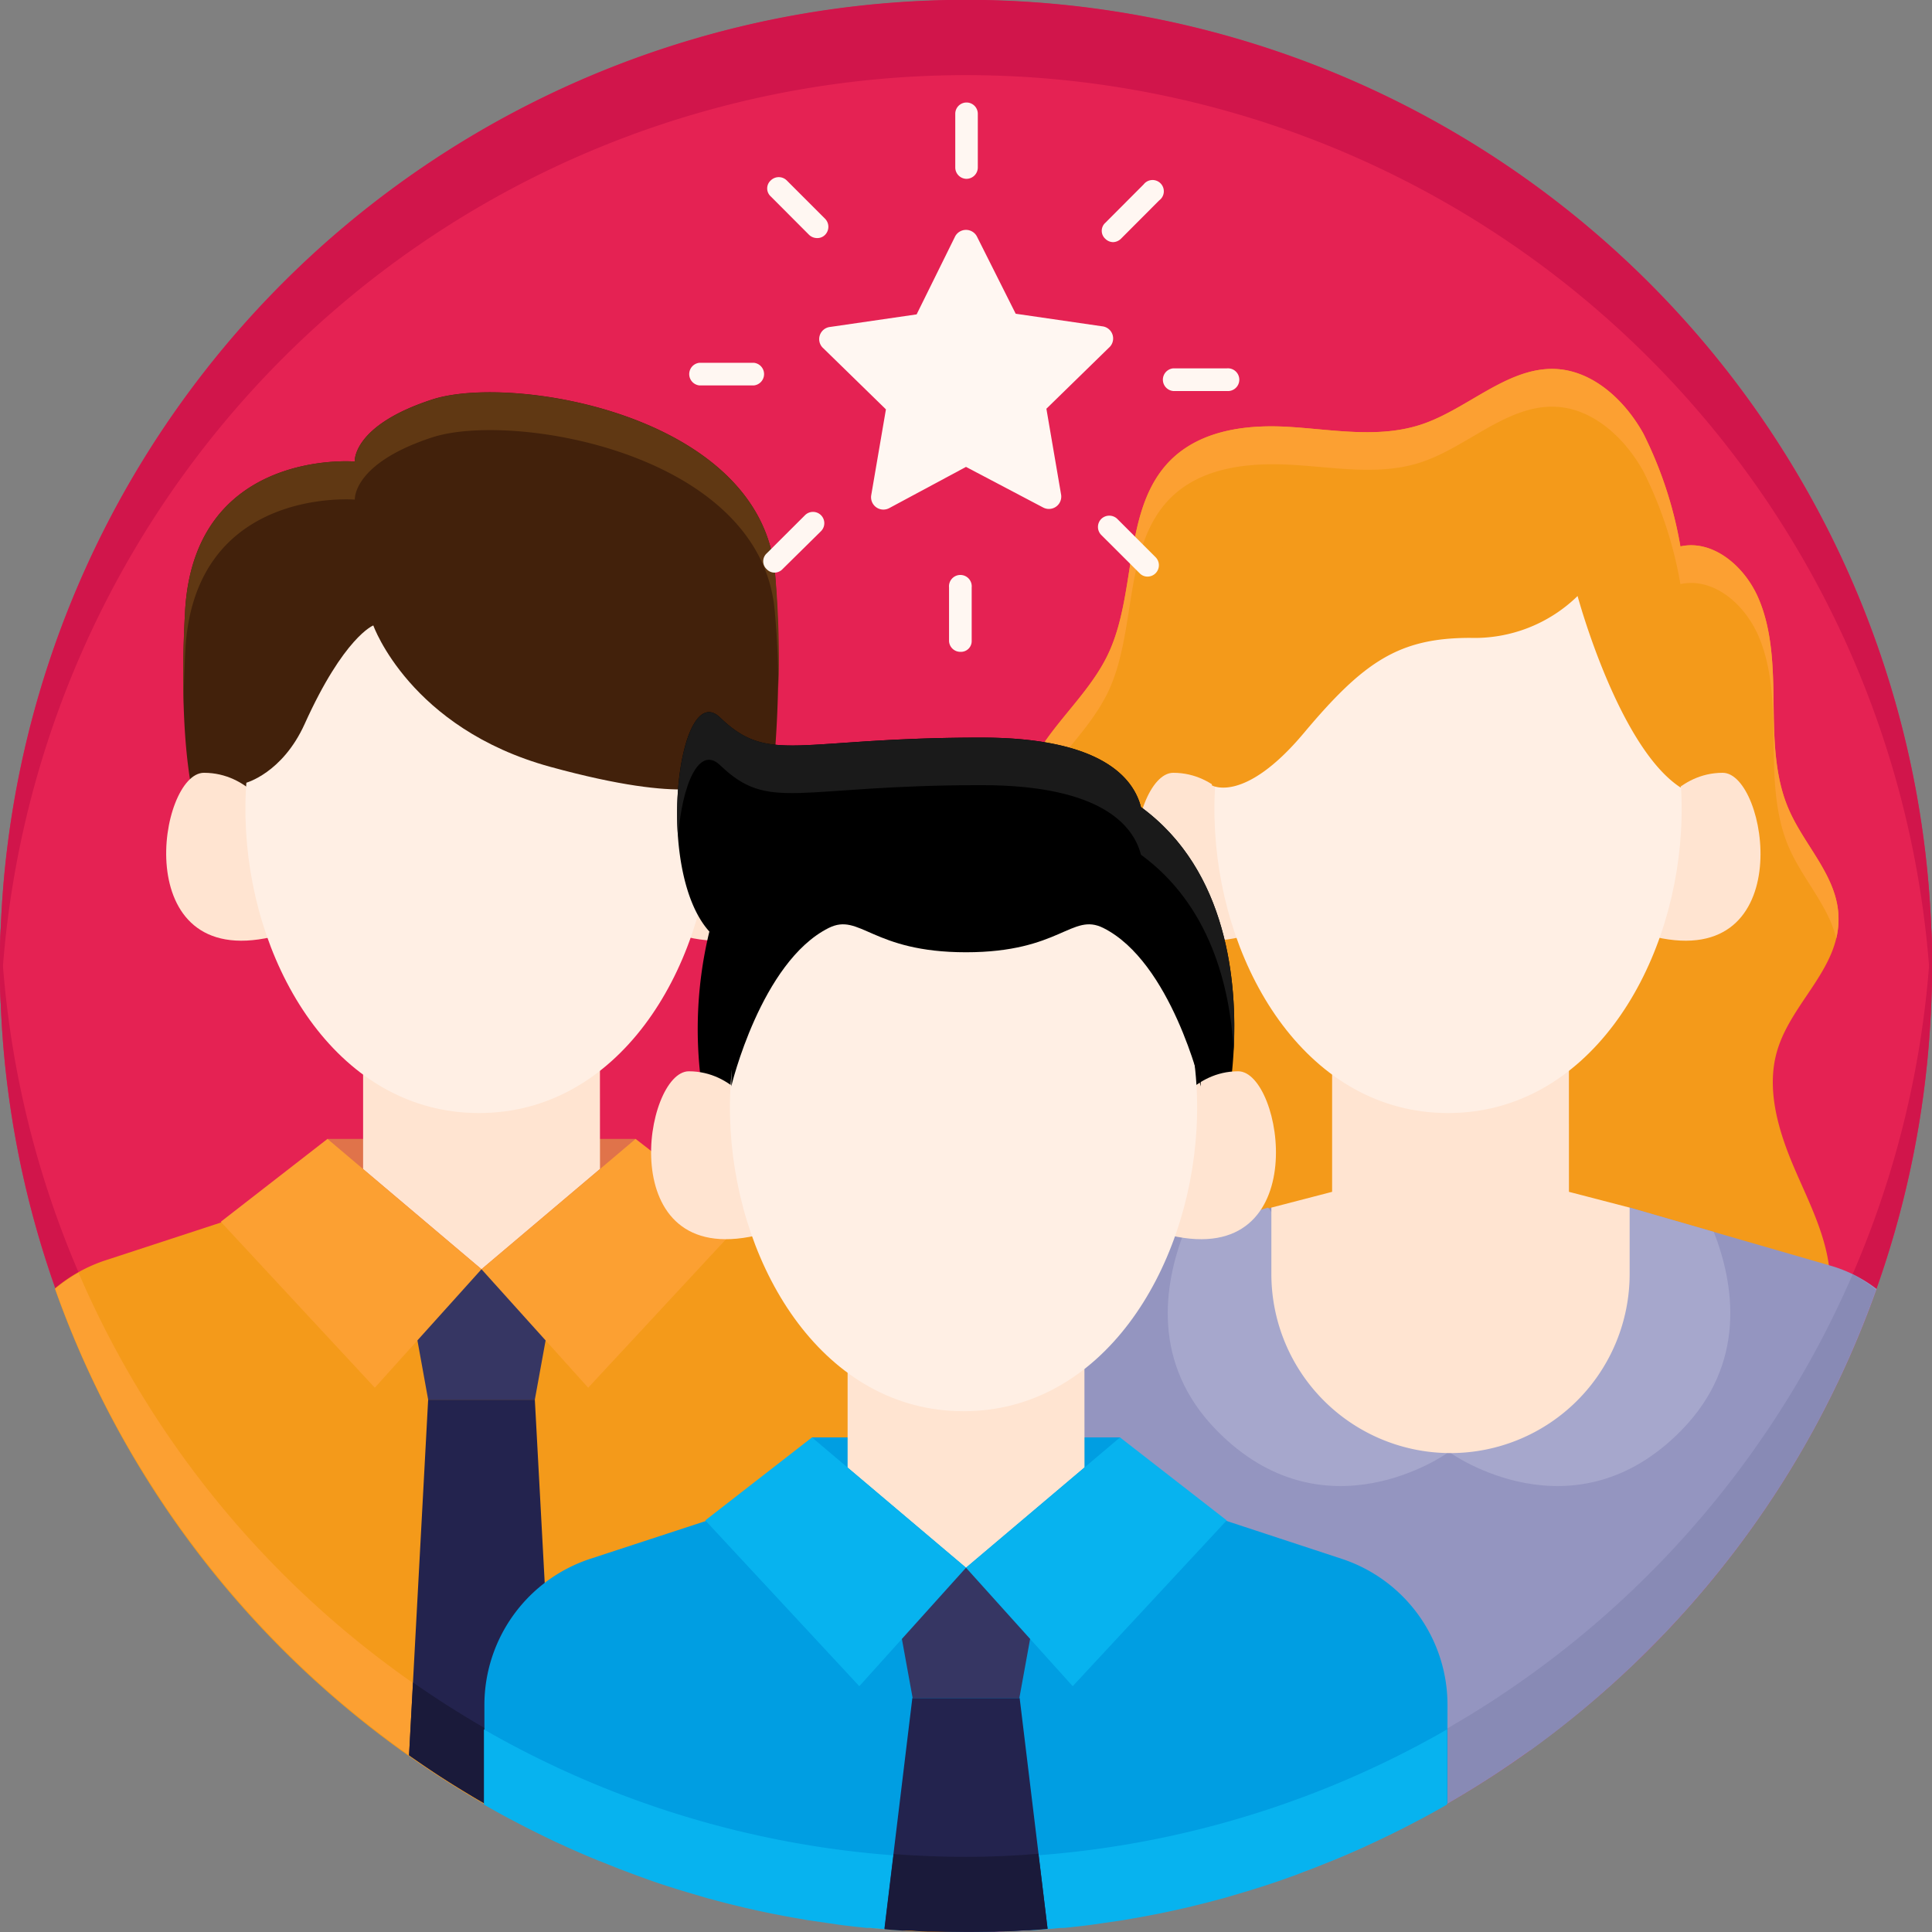 <svg xmlns="http://www.w3.org/2000/svg" viewBox="0 0 180 180"><rect x="0" y="0" width="180" height="180" fill="#808080" stroke="none"/><defs><style>.cls-1{fill:#e52253;}.cls-2{fill:#d1154b;}.cls-3{fill:#42210b;}.cls-4{fill:#603813;}.cls-5{fill:#f49a1a;}.cls-6{fill:#fca032;}.cls-7{fill:#e0734a;}.cls-8{fill:#363663;}.cls-9{fill:#ffe4d1;}.cls-10{fill:#23234e;}.cls-11{fill:#1a1a3a;}.cls-12{fill:#ffefe4;}.cls-13{fill:#9495c0;}.cls-14{fill:#888ab5;}.cls-15{fill:#a6a7cc;}.cls-16{fill:#009ee2;}.cls-17{fill:#07b3ef;}.cls-18{fill:#1a1a1a;}.cls-19{fill:#fff7f2;}</style></defs><g id="Capa_2" data-name="Capa 2"><g id="Capa_1-2" data-name="Capa 1"><circle class="cls-1" cx="90" cy="90" r="90"></circle><path class="cls-2" d="M90,173A90,90,0,0,1,.07,86.48C0,87.65,0,88.82,0,90a90,90,0,0,0,180,0c0-1.18,0-2.35-.07-3.52A90,90,0,0,1,90,173Z"></path><path class="cls-2" d="M90,7a90,90,0,0,1,89.93,86.49c0-1.17.07-2.34.07-3.52A90,90,0,0,0,0,90c0,1.18,0,2.35.07,3.52A90,90,0,0,1,90,7Z"></path><path class="cls-3" d="M72.2,53.29c-1.38-14.64-24.47-18.5-31.94-16.07S33.05,43,33.05,43h0s-15-1.26-15.81,14,1.55,19.9,1.55,19.9h0c.08,1,.18,2,.29,3h51.2c0-.22,0-.44.07-.66l.47,1.82A111.41,111.41,0,0,0,72.2,53.29Z"></path><path class="cls-4" d="M17.27,60.55c.83-15.28,15.79-14,15.79-14s-.25-3.36,7.21-5.8,30.52,1.43,31.9,16.06c.23,2.47.34,4.92.35,7.31a88.34,88.34,0,0,0-.32-10.82c-1.38-14.64-24.47-18.5-31.94-16.07S33.05,43,33.05,43s-15-1.26-15.81,14c-.19,3.41-.21,6.29-.14,8.71C17.12,64.18,17.17,62.45,17.27,60.55Z"></path><path class="cls-5" d="M79.86,117.42l-14.92-4.91H24.83l-15,4.91a14.26,14.26,0,0,0-4.72,2.63,90,90,0,0,0,84.57,60V131A14.32,14.32,0,0,0,79.86,117.42Z"></path><path class="cls-6" d="M89.72,173a90,90,0,0,1-82.4-54.42,14.41,14.41,0,0,0-2.17,1.5h0A88.82,88.82,0,0,0,12.4,135.6h0q1.74,2.92,3.67,5.72l0,0A91.41,91.41,0,0,0,27,154.26l.09.09q2.37,2.31,4.91,4.46l.13.1q2.55,2.15,5.25,4.1l.08.05c.89.65,1.8,1.28,2.73,1.9l.11.07q2.76,1.83,5.64,3.45l.24.14q2.85,1.59,5.82,3l.27.12c1,.47,2,.91,3,1.34h0c1,.43,2.05.83,3.08,1.22l.2.08c1,.38,2.06.74,3.11,1.09l.25.08q3.13,1,6.38,1.83l.36.09q3.21.78,6.51,1.33l.37.06q1.65.27,3.33.48H79c1.1.13,2.21.24,3.32.34l.27,0c1.12.09,2.25.16,3.38.21l.34,0c1.14,0,2.28.07,3.43.08h0Z"></path><rect class="cls-7" x="30.51" y="106.11" width="28.71" height="12.15"></rect><polygon class="cls-8" points="49.83 130.4 39.89 130.4 37.69 118.25 52.04 118.25 49.83 130.4"></polygon><polygon class="cls-9" points="55.89 93.97 33.83 93.97 33.83 108.92 44.86 118.25 55.9 108.91 55.89 93.97"></polygon><polygon class="cls-6" points="69.15 113.83 54.8 129.29 44.86 118.25 59.22 106.11 69.15 113.83"></polygon><polygon class="cls-6" points="20.57 113.83 34.92 129.29 44.86 118.25 30.51 106.11 20.57 113.83"></polygon><path class="cls-10" d="M52.05,171.62,49.83,130.4H39.89l-1.78,33.14A89.71,89.71,0,0,0,52.05,171.62Z"></path><path class="cls-11" d="M38.11,163.53l.87.6c.63.43,1.26.86,1.9,1.28l1.32.84,1.91,1.16,1.26.74c.74.43,1.49.84,2.25,1.24.36.2.72.4,1.09.59,1.1.57,2.21,1.12,3.34,1.64l-.39-7.22a89.79,89.79,0,0,1-13.18-7.65Z"></path><path class="cls-9" d="M25.3,75.83S23.21,72,19,72,11.9,90.36,25.3,87.3Z"></path><path class="cls-9" d="M64,75.83S66.05,72,70.22,72,77.36,90.36,64,87.3Z"></path><path class="cls-12" d="M44.63,51.22c-32,0-25.88,52.48,0,52.48S76.63,51.22,44.63,51.22Z"></path><path class="cls-3" d="M22.9,72.94s3.4-.89,5.48-5.48c3.67-8.13,6.4-9.19,6.4-9.19s3.4,9.59,16.51,13.18,15.44,1.49,15.44,1.49l3-12.77L52.54,46.31,31.08,48.94,19.84,62.26Z"></path><path class="cls-5" d="M165.71,127.51c3.25-.68,5-4.88,4.79-8.55s-2-7-3.4-10.3-2.55-7.12-1.56-10.64c1.26-4.51,5.79-7.69,5.75-12.42,0-3.87-3.15-6.73-4.65-10.23-1.3-3-1.36-6.5-1.4-9.86s-.12-6.83-1.44-9.84-4.28-5.42-7.24-4.76a37.65,37.65,0,0,0-3.46-10.53c-1.78-3.19-4.74-5.82-8.12-6-4.48-.23-8.2,3.7-12.5,5.15-4,1.35-8.27.49-12.44.24s-8.81.37-11.61,3.8c-3.72,4.56-2.61,11.88-5.17,17.33C101,65.7,96,68.85,95.13,74.19c-1.24,7.88,7.46,14.23,6.91,22.21-.23,3.44-2.16,6.39-3.28,9.61-2.81,8.1.26,18.21,6.92,22.75Z"></path><path class="cls-6" d="M103.26,64.42c2.56-5.45,1.45-12.78,5.17-17.33,2.8-3.44,7.44-4,11.61-3.8s8.45,1.1,12.44-.25c4.3-1.45,8-5.37,12.5-5.14,3.38.17,6.34,2.8,8.12,6a37.58,37.58,0,0,1,3.46,10.52c3-.65,5.91,1.75,7.24,4.76s1.4,6.5,1.44,9.85.1,6.83,1.4,9.86,3.71,5.48,4.44,8.54a7.34,7.34,0,0,0,.21-1.83c0-3.87-3.15-6.73-4.65-10.23-1.3-3-1.36-6.5-1.4-9.86s-.12-6.83-1.44-9.84-4.28-5.42-7.24-4.76a37.65,37.65,0,0,0-3.46-10.53c-1.78-3.19-4.74-5.82-8.12-6-4.48-.23-8.2,3.7-12.5,5.15-4,1.34-8.27.49-12.44.24s-8.81.37-11.61,3.8c-3.72,4.56-2.61,11.88-5.17,17.33C101,65.7,96,68.85,95.13,74.19a10.44,10.44,0,0,0,0,3.35C96.09,72.3,101,69.16,103.26,64.42Z"></path><path class="cls-13" d="M151.83,112.51H118.45L99.7,117.94a13,13,0,0,0-9.42,12.53V180a90,90,0,0,0,84.56-59.91,12.89,12.89,0,0,0-4.26-2.16Z"></path><path class="cls-14" d="M172.61,118.72A90,90,0,0,1,90.28,173v7h0c1.15,0,2.29,0,3.43-.08h.34c1.13,0,2.26-.13,3.38-.22l.27,0c1.11-.1,2.22-.21,3.32-.34h.1q1.66-.21,3.33-.48l.37-.06q3.29-.56,6.5-1.33l.37-.09c2.15-.53,4.28-1.14,6.37-1.83l.26-.08c1-.35,2.07-.71,3.1-1.09l.19-.07c1-.39,2.06-.8,3.07-1.22h0c1-.42,2-.87,3-1.33l.26-.13c2-.92,3.93-1.91,5.82-3l.25-.14q2.88-1.62,5.63-3.44l.12-.09q1.38-.92,2.73-1.89l.07,0c1.8-1.31,3.56-2.67,5.26-4.11l.12-.1c1.69-1.43,3.33-2.91,4.91-4.46l.09-.09a90.84,90.84,0,0,0,10.91-12.89v0c1.29-1.86,2.52-3.77,3.67-5.72h0a90.54,90.54,0,0,0,7.25-15.54A13.34,13.34,0,0,0,172.61,118.72Z"></path><path class="cls-15" d="M156.67,133.24c6.11-6.25,4.89-13.63,3-18.47l-7.82-2.26-16.69,22.87S146.6,143.55,156.67,133.24Z"></path><path class="cls-15" d="M113.33,133.24c-6.11-6.25-4.88-13.63-3-18.47l7.82-2.26,16.69,22.87S123.4,143.55,113.33,133.24Z"></path><polygon class="cls-9" points="146.17 93.97 124.11 93.97 124.11 128.12 146.18 128.12 146.17 93.97"></polygon><path class="cls-9" d="M115.58,75.83S113.49,72,109.31,72s-7.13,18.36,6.27,15.3Z"></path><path class="cls-9" d="M154.24,75.83S156.32,72,160.5,72s7.14,18.36-6.26,15.3Z"></path><path class="cls-12" d="M134.91,51.22c-32,0-25.88,52.48,0,52.48S166.91,51.22,134.91,51.22Z"></path><path class="cls-5" d="M112.91,73.17s3,1.76,8.57-4.88,8.85-8.86,15.5-8.86a13.74,13.74,0,0,0,10-3.9s3.8,14.09,9.61,17.85l.27-10.63-8.85-13.28H120.37l-7.75,13.28Z"></path><path class="cls-9" d="M135.14,135.38h0a16.69,16.69,0,0,1-16.69-16.69v-6.18l5.66-1.47h22.06l5.66,1.47v6.18A16.69,16.69,0,0,1,135.14,135.38Z"></path><path class="cls-16" d="M134.86,158.85A14.33,14.33,0,0,0,125,145.23l-14.93-4.91H70l-15,4.91a14.34,14.34,0,0,0-9.87,13.62V168a90.11,90.11,0,0,0,89.72,0Z"></path><path class="cls-17" d="M93.58,179.92c.66,0,1.33-.06,2-.1l.84,0c.8-.06,1.6-.12,2.4-.2l.32,0c.89-.09,1.79-.19,2.68-.31l.74-.11,2-.29.81-.14c.73-.12,1.46-.26,2.18-.4l.47-.09q1.31-.27,2.61-.57l.61-.15c.67-.16,1.34-.33,2-.51l.76-.2,2-.59.53-.16c.84-.26,1.69-.53,2.53-.82l.45-.16c.69-.24,1.37-.48,2-.74l.7-.26,1.93-.77.54-.22c.82-.34,1.64-.7,2.44-1.06l.25-.12c.71-.32,1.42-.66,2.12-1l.63-.31c.61-.3,1.22-.62,1.83-.94l.54-.28c.78-.42,1.56-.85,2.32-1.29v-7a90,90,0,0,1-89.72,0v7c.76.44,1.54.87,2.32,1.29l.54.28c.61.32,1.22.64,1.83.94l.63.31c.7.35,1.41.69,2.12,1l.25.12c.8.36,1.62.72,2.44,1.06l.54.22,1.93.77.7.26c.67.26,1.35.5,2,.74l.45.16c.84.29,1.69.56,2.53.82l.53.16,2,.59.76.2c.66.18,1.33.35,2,.51l.61.15q1.3.3,2.61.57l.47.09c.72.14,1.45.28,2.18.4l.81.14,2,.29.74.11c.89.12,1.79.22,2.68.31l.32,0c.8.08,1.6.14,2.4.2l.84,0c.66,0,1.33.08,2,.1l.82,0c.92,0,1.84.05,2.76.05s1.84,0,2.76-.05Z"></path><rect class="cls-16" x="75.65" y="133.92" width="28.71" height="12.15"></rect><polygon class="cls-8" points="94.97 158.21 85.03 158.21 82.82 146.06 97.18 146.06 94.97 158.21"></polygon><polygon class="cls-9" points="101.03 121.78 78.97 121.78 78.97 136.73 90 146.06 101.04 136.72 101.03 121.78"></polygon><polygon class="cls-17" points="114.29 141.65 99.94 157.1 90 146.06 104.35 133.92 114.29 141.65"></polygon><polygon class="cls-17" points="65.71 141.65 80.06 157.1 90 146.06 75.65 133.92 65.71 141.65"></polygon><path class="cls-10" d="M95,158.21H85L82.4,179.68q3.76.31,7.6.32t7.6-.32Z"></path><path class="cls-11" d="M93.16,179.94l.42,0c.66,0,1.33-.06,2-.1l.36,0,1-.07.66-.06-.85-7Q93.41,173,90,173t-6.74-.26l-.85,7,.66.06,1,.07.36,0c.66,0,1.33.08,2,.1l.42,0,.54,0c.87,0,1.74,0,2.62,0s1.75,0,2.62,0Z"></path><path d="M106.3,75.19c-.69-2.68-3.65-6.47-14.85-6.47-17.29,0-19.76,2.56-24.36-1.87-3.89-3.73-6.17,14.23-1,19.94A38.57,38.57,0,0,0,65.67,103h48.66S118.42,84.06,106.3,75.19Z"></path><path class="cls-9" d="M70.44,103.64s-2.09-3.83-6.26-3.83-7.14,18.36,6.26,15.3Z"></path><path class="cls-9" d="M109.1,103.64s2.09-3.83,6.26-3.83,7.14,18.36-6.26,15.3Z"></path><path class="cls-12" d="M89.77,79c-32,0-25.88,52.48,0,52.48S121.77,79,89.77,79Z"></path><path d="M90,76.22s-21.87-3.08-21.87,25c0,0,2.76-11.59,9.07-14.76,2.94-1.47,4,2.26,12.8,2.26s9.86-3.73,12.8-2.26c6.31,3.17,9.07,14.76,9.07,14.76C111.87,73.14,90,76.22,90,76.22Z"></path><path class="cls-18" d="M67.09,71.29c4.6,4.43,7.07,1.86,24.36,1.86,11.2,0,14.16,3.8,14.85,6.48,6.43,4.7,8.3,12.24,8.64,18.27.33-6.24-.49-16.75-8.64-22.71-.69-2.68-3.65-6.47-14.85-6.47-17.29,0-19.76,2.56-24.36-1.87-2.56-2.46-4.42,4.5-3.92,11.16C63.54,73.13,65.11,69.39,67.09,71.29Z"></path><path class="cls-19" d="M90,43.5l7.2,3.79a1.15,1.15,0,0,0,1.66-1.21l-1.37-8,5.82-5.68a1.14,1.14,0,0,0-.63-2l-8.05-1.17L91,22A1.15,1.15,0,0,0,89,22l-3.6,7.29-8.05,1.17a1.14,1.14,0,0,0-.63,2l5.82,5.68-1.37,8a1.15,1.15,0,0,0,1.66,1.21Z"></path><path class="cls-19" d="M90,16.66a1.06,1.06,0,0,1-1-1.06v-5a1.05,1.05,0,1,1,2.1,0v5A1.06,1.06,0,0,1,90,16.66Z"></path><path class="cls-19" d="M76.13,22.18a1.08,1.08,0,0,1-.75-.3L71.81,18.3a1,1,0,0,1,0-1.49,1.06,1.06,0,0,1,1.49,0l3.57,3.57a1.07,1.07,0,0,1,0,1.5A1,1,0,0,1,76.13,22.18Z"></path><path class="cls-19" d="M70.23,35.91H65.17a1.06,1.06,0,0,1,0-2.11h5.06a1.06,1.06,0,0,1,0,2.11Z"></path><path class="cls-19" d="M72.18,53.35a1,1,0,0,1-.74-.31,1,1,0,0,1,0-1.49L75,48a1.05,1.05,0,0,1,1.49,1.49L72.93,53A1.05,1.05,0,0,1,72.18,53.35Z"></path><path class="cls-19" d="M89.48,60.73a1.05,1.05,0,0,1-1.06-1v-5a1.06,1.06,0,1,1,2.11,0v5A1,1,0,0,1,89.48,60.73Z"></path><path class="cls-19" d="M106.92,53.72a1,1,0,0,1-.74-.31l-3.58-3.57a1.06,1.06,0,0,1,0-1.49,1.07,1.07,0,0,1,1.5,0l3.57,3.57a1.06,1.06,0,0,1-.75,1.8Z"></path><path class="cls-19" d="M114.3,36.43h-5a1.06,1.06,0,0,1,0-2.11h5a1.06,1.06,0,1,1,0,2.11Z"></path><path class="cls-19" d="M103.72,22.56a1.05,1.05,0,0,1-.74-.31,1,1,0,0,1,0-1.49l3.57-3.58A1.05,1.05,0,1,1,108,18.67l-3.57,3.58A1.1,1.1,0,0,1,103.72,22.56Z"></path></g></g></svg>